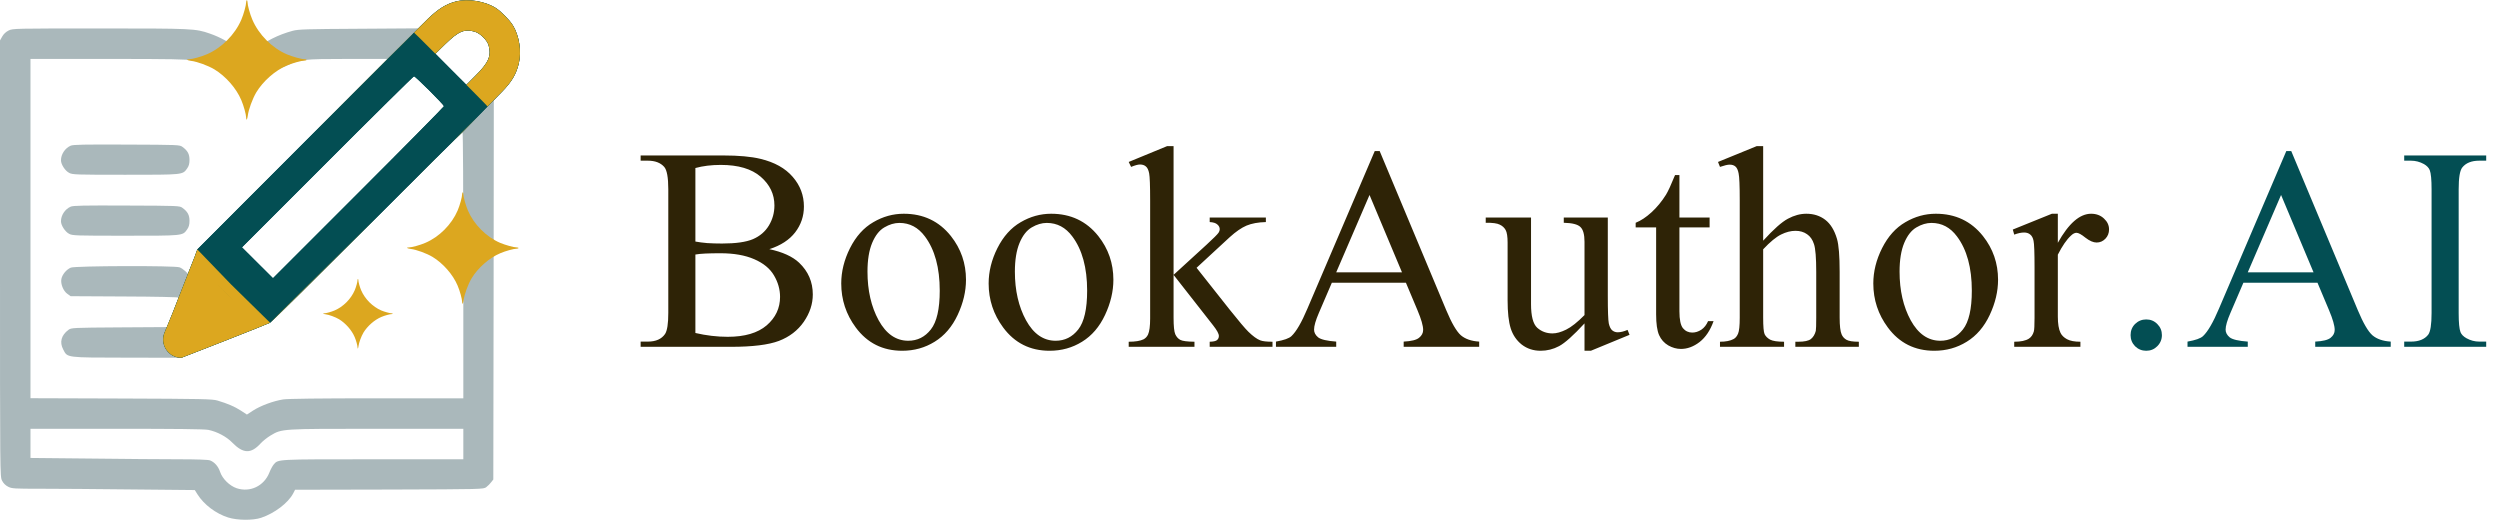 <svg width="173" height="36" viewBox="0 0 173 36" fill="none" xmlns="http://www.w3.org/2000/svg">
<g clip-path="url(#clip0_8_154)">
<path d="M31.542 0.106C30.867 0.281 30.326 0.619 29.602 1.315L28.927 1.962L24.82 1.99C21.22 2.011 20.651 2.025 20.257 2.131C19.244 2.405 18.366 2.848 17.564 3.495L17.093 3.881L16.53 3.431C15.94 2.96 15.216 2.56 14.512 2.321C13.528 1.976 13.317 1.969 6.905 1.969C1.034 1.969 0.879 1.969 0.598 2.11C0.415 2.201 0.253 2.349 0.155 2.524L0 2.799V17.888C0 32.878 0 32.984 0.141 33.258C0.232 33.441 0.38 33.589 0.562 33.68C0.823 33.813 0.97 33.821 2.834 33.821C3.93 33.821 6.778 33.842 9.155 33.87L13.479 33.912L13.669 34.214C14.119 34.924 14.941 35.543 15.785 35.81C16.432 36.014 17.501 36.021 18.07 35.831C18.991 35.522 19.934 34.812 20.285 34.151L20.419 33.891L26.937 33.877C33.398 33.856 33.462 33.856 33.652 33.708C33.757 33.631 33.912 33.476 33.989 33.37L34.137 33.181L34.158 20.06L34.172 6.94L34.763 6.321C35.423 5.639 35.726 5.119 35.902 4.381C36.098 3.558 35.93 2.475 35.494 1.765C35.262 1.385 34.692 0.809 34.319 0.563C33.567 0.085 32.4 -0.112 31.542 0.106ZM32.864 2.194C33.237 2.306 33.715 2.785 33.813 3.136C34.017 3.867 33.813 4.338 32.906 5.238L32.273 5.871L31.198 4.796L30.129 3.72L30.811 3.052C31.739 2.152 32.14 1.983 32.864 2.194ZM13.324 4.184C13.985 4.324 14.951 4.599 15.436 5.035C15.647 5.239 16.202 5.561 16.357 5.821C16.673 6.369 16.573 6.764 17.016 6.799C17.487 6.842 17.38 6.161 17.738 5.577C18.132 4.923 19.062 4.922 19.772 4.571C20.714 4.106 20.967 4.078 24.082 4.078H26.824L20.243 10.667L13.655 17.262L13.465 17.789C13.352 18.078 13.205 18.457 13.134 18.626L13.001 18.935L12.811 18.753C12.706 18.654 12.53 18.535 12.424 18.499C12.101 18.373 5.189 18.394 4.901 18.52C4.598 18.647 4.303 18.999 4.247 19.308C4.184 19.645 4.38 20.138 4.662 20.335L4.887 20.496L8.634 20.517C10.702 20.524 12.375 20.56 12.361 20.595C12.347 20.63 12.164 21.101 11.953 21.642L11.573 22.634L8.255 22.655C5.027 22.676 4.929 22.683 4.739 22.824C4.24 23.196 4.106 23.674 4.373 24.181C4.676 24.764 4.514 24.743 8.789 24.75L12.551 24.757L15.525 23.597C17.156 22.957 18.584 22.388 18.689 22.331C18.794 22.275 21.818 19.28 25.418 15.687C29.011 12.087 31.978 9.141 32.006 9.141C32.041 9.141 32.062 13.282 32.062 18.352V27.563H26.079C22.043 27.563 19.941 27.591 19.596 27.64C18.921 27.745 18.028 28.076 17.508 28.413L17.086 28.688L16.657 28.407C16.228 28.132 15.771 27.935 15.047 27.717C14.702 27.612 13.971 27.598 8.388 27.577L2.109 27.556V15.82V4.078H7.474C11.904 4.078 12.916 4.099 13.324 4.184ZM29.721 6.272C30.277 6.828 30.727 7.306 30.727 7.348C30.727 7.383 27.914 10.238 24.469 13.676L18.211 19.934L17.142 18.858L16.066 17.789L22.324 11.531C25.762 8.086 28.61 5.274 28.652 5.274C28.688 5.274 29.173 5.724 29.721 6.272ZM16.27 21.017C16.228 21.059 14.182 21.867 14.161 21.846C14.154 21.839 14.337 21.347 14.569 20.749L14.991 19.674L15.652 20.328C16.01 20.686 16.291 20.995 16.27 21.017ZM14.428 29.749C15.033 29.876 15.68 30.221 16.073 30.628C16.833 31.402 17.367 31.416 18.035 30.685C18.19 30.516 18.499 30.27 18.724 30.136C19.519 29.665 19.434 29.672 26.079 29.672H32.062V30.727V31.782H25.805C19.069 31.782 19.266 31.774 18.942 32.14C18.865 32.231 18.724 32.485 18.64 32.703C18.274 33.631 17.304 34.095 16.376 33.785C15.884 33.617 15.391 33.132 15.23 32.653C15.103 32.267 14.843 31.978 14.534 31.859C14.407 31.81 13.591 31.782 12.389 31.782C11.32 31.782 8.564 31.76 6.279 31.732L2.109 31.69V30.677V29.672H8.086C12.171 29.672 14.175 29.693 14.428 29.749Z" fill="#AAB8BB"/>
<path d="M4.887 10.083C4.493 10.259 4.219 10.681 4.219 11.095C4.219 11.377 4.507 11.819 4.781 11.96C5.006 12.087 5.252 12.094 8.67 12.094C12.677 12.094 12.635 12.101 12.944 11.665C13.071 11.489 13.113 11.334 13.113 11.06C13.113 10.666 12.987 10.427 12.628 10.167C12.438 10.02 12.347 10.02 8.768 10.005C5.815 9.991 5.055 10.005 4.887 10.083Z" fill="#AAB8BB"/>
<path d="M4.887 14.302C4.493 14.477 4.219 14.899 4.219 15.314C4.219 15.595 4.507 16.038 4.781 16.179C5.006 16.305 5.252 16.312 8.67 16.312C12.677 16.312 12.635 16.32 12.944 15.884C13.071 15.708 13.113 15.553 13.113 15.279C13.113 14.885 12.987 14.646 12.628 14.386C12.438 14.238 12.347 14.238 8.768 14.224C5.815 14.21 5.055 14.224 4.887 14.302Z" fill="#AAB8BB"/>
<path fill-rule="evenodd" clip-rule="evenodd" d="M29.602 1.315C30.326 0.619 30.867 0.281 31.542 0.106C32.4 -0.112 33.567 0.084 34.319 0.563C34.692 0.809 35.262 1.385 35.494 1.765C35.93 2.475 36.098 3.558 35.902 4.381C35.726 5.119 35.423 5.639 34.763 6.321L32.006 9.141C31.978 9.141 29.011 12.087 25.418 15.687C21.818 19.28 18.794 22.275 18.689 22.331C18.584 22.388 17.156 22.957 15.525 23.597L12.551 24.757V24.757C11.654 24.756 11.045 23.844 11.387 23.015L11.953 21.642C12.059 21.372 12.157 21.119 12.231 20.929L12.231 20.929L12.231 20.928C12.305 20.739 12.354 20.612 12.361 20.595L13.134 18.626C13.198 18.473 13.326 18.145 13.433 17.871L13.433 17.871L13.465 17.789L13.655 17.262L26.824 4.078L29.602 1.315ZM26.964 33.877H26.964ZM12.361 20.595C12.36 20.593 12.358 20.592 12.357 20.591C12.36 20.592 12.361 20.593 12.361 20.595ZM32.006 9.141C32.01 9.141 32.013 9.178 32.016 9.249L32.006 9.141ZM33.813 3.136C33.715 2.784 33.237 2.306 32.864 2.194C32.14 1.983 31.739 2.152 30.811 3.052L30.129 3.72L31.198 4.795L32.273 5.871L32.906 5.238C33.813 4.338 34.017 3.867 33.813 3.136ZM30.727 7.348C30.727 7.306 30.277 6.827 29.721 6.272C29.173 5.724 28.688 5.274 28.652 5.274C28.61 5.274 25.762 8.086 22.324 11.531L16.066 17.789L17.142 18.858L18.211 19.934L24.469 13.676C27.914 10.238 30.727 7.383 30.727 7.348ZM14.161 21.846C14.182 21.867 16.228 21.059 16.27 21.017C16.291 20.995 16.01 20.686 15.652 20.327L14.991 19.674L14.569 20.749C14.337 21.347 14.154 21.839 14.161 21.846Z" fill="#034E53"/>
<path fill-rule="evenodd" clip-rule="evenodd" d="M29.602 1.315C30.326 0.619 30.867 0.281 31.542 0.106C32.4 -0.112 33.567 0.084 34.319 0.563C34.692 0.809 35.262 1.385 35.494 1.765C35.93 2.475 36.098 3.558 35.902 4.381C35.726 5.119 35.423 5.639 34.763 6.321L32.006 9.141C31.978 9.141 29.011 12.087 25.418 15.687C21.818 19.28 18.794 22.275 18.689 22.331C18.584 22.388 17.156 22.957 15.525 23.597L12.551 24.757V24.757C11.654 24.756 11.045 23.844 11.387 23.015L11.953 21.642C12.059 21.372 12.157 21.119 12.231 20.929L12.231 20.929L12.231 20.928C12.305 20.739 12.354 20.612 12.361 20.595L13.134 18.626C13.198 18.473 13.326 18.145 13.433 17.871L13.433 17.871L13.465 17.789L13.655 17.262L26.824 4.078L29.602 1.315ZM26.964 33.877H26.964ZM12.361 20.595C12.36 20.593 12.358 20.592 12.357 20.591C12.36 20.592 12.361 20.593 12.361 20.595ZM32.006 9.141C32.01 9.141 32.013 9.178 32.016 9.249L32.006 9.141ZM33.813 3.136C33.715 2.784 33.237 2.306 32.864 2.194C32.14 1.983 31.739 2.152 30.811 3.052L30.129 3.72L31.198 4.795L32.273 5.871L32.906 5.238C33.813 4.338 34.017 3.867 33.813 3.136ZM30.727 7.348C30.727 7.306 30.277 6.827 29.721 6.272C29.173 5.724 28.688 5.274 28.652 5.274C28.61 5.274 25.762 8.086 22.324 11.531L16.066 17.789L17.142 18.858L18.211 19.934L24.469 13.676C27.914 10.238 30.727 7.383 30.727 7.348ZM14.161 21.846C14.182 21.867 16.228 21.059 16.27 21.017C16.291 20.995 16.01 20.686 15.652 20.327L14.991 19.674L14.569 20.749C14.337 21.347 14.154 21.839 14.161 21.846Z" fill="#034E53"/>
<path fill-rule="evenodd" clip-rule="evenodd" d="M29.602 1.315C30.326 0.619 30.867 0.281 31.542 0.106C32.4 -0.112 33.567 0.084 34.319 0.563C34.692 0.809 35.262 1.385 35.494 1.765C35.93 2.475 36.098 3.558 35.902 4.381C35.726 5.119 35.423 5.639 34.763 6.321L32.006 9.141C31.978 9.141 29.011 12.087 25.418 15.687C21.818 19.28 18.794 22.275 18.689 22.331C18.584 22.388 17.156 22.957 15.525 23.597L12.551 24.757V24.757C11.654 24.756 11.045 23.844 11.387 23.015L11.953 21.642C12.059 21.372 12.157 21.119 12.231 20.929L12.231 20.929L12.231 20.928C12.305 20.739 12.354 20.612 12.361 20.595L13.134 18.626C13.198 18.473 13.326 18.145 13.433 17.871L13.433 17.871L13.465 17.789L13.655 17.262L26.824 4.078L29.602 1.315ZM26.964 33.877H26.964ZM12.361 20.595C12.36 20.593 12.358 20.592 12.357 20.591C12.36 20.592 12.361 20.593 12.361 20.595ZM32.006 9.141C32.01 9.141 32.013 9.178 32.016 9.249L32.006 9.141ZM33.813 3.136C33.715 2.784 33.237 2.306 32.864 2.194C32.14 1.983 31.739 2.152 30.811 3.052L30.129 3.72L31.198 4.795L32.273 5.871L32.906 5.238C33.813 4.338 34.017 3.867 33.813 3.136ZM33.736 7.371C33.736 7.329 31.753 5.351 31.198 4.795C30.649 4.247 28.687 2.26 28.652 2.26C28.61 2.26 24.275 6.627 20.837 10.072L13.655 17.262L15.982 19.674L18.689 22.331L25.975 15.129C29.42 11.691 33.736 7.406 33.736 7.371ZM14.161 21.846C14.182 21.867 16.228 21.059 16.27 21.017C16.291 20.995 16.01 20.686 15.652 20.327L14.991 19.674L14.569 20.749C14.337 21.347 14.154 21.839 14.161 21.846Z" fill="#DCA71F"/>
<path d="M17.033 0.151C17.033 0.363 16.865 0.977 16.702 1.357C16.26 2.394 15.334 3.325 14.301 3.762C13.912 3.93 13.298 4.098 13.086 4.098C12.842 4.098 12.947 4.18 13.231 4.213C13.639 4.261 14.388 4.535 14.834 4.799C15.612 5.27 16.352 6.105 16.697 6.926C16.865 7.315 17.033 7.93 17.033 8.141C17.033 8.386 17.115 8.28 17.148 7.997C17.197 7.589 17.47 6.84 17.734 6.393C18.205 5.615 19.04 4.876 19.861 4.53C20.25 4.362 20.865 4.194 21.076 4.194C21.148 4.194 21.21 4.17 21.21 4.146C21.21 4.117 21.153 4.098 21.081 4.098C20.865 4.098 20.236 3.921 19.857 3.762C18.829 3.325 17.902 2.394 17.461 1.357C17.297 0.977 17.129 0.363 17.129 0.151C17.129 0.079 17.11 0.017 17.081 0.017C17.057 0.017 17.033 0.079 17.033 0.151Z" fill="#DCA71F"/>
<path d="M31.979 13.437C31.979 13.634 31.822 14.208 31.67 14.562C31.258 15.53 30.393 16.399 29.429 16.807C29.066 16.964 28.493 17.121 28.296 17.121C28.067 17.121 28.166 17.197 28.43 17.228C28.811 17.273 29.51 17.528 29.927 17.775C30.653 18.214 31.343 18.994 31.665 19.76C31.822 20.123 31.979 20.697 31.979 20.894C31.979 21.122 32.055 21.024 32.087 20.759C32.131 20.378 32.387 19.679 32.633 19.263C33.072 18.537 33.852 17.847 34.618 17.524C34.981 17.367 35.555 17.21 35.752 17.21C35.819 17.21 35.878 17.188 35.878 17.166C35.878 17.139 35.824 17.121 35.757 17.121C35.555 17.121 34.968 16.955 34.614 16.807C33.655 16.399 32.79 15.53 32.378 14.562C32.225 14.208 32.069 13.634 32.069 13.437C32.069 13.37 32.051 13.312 32.024 13.312C32.002 13.312 31.979 13.37 31.979 13.437Z" fill="#DCA71F"/>
<path d="M24.741 19.381C24.741 19.504 24.643 19.862 24.548 20.083C24.291 20.688 23.751 21.23 23.149 21.485C22.922 21.583 22.564 21.681 22.441 21.681C22.299 21.681 22.36 21.729 22.525 21.748C22.763 21.776 23.2 21.936 23.46 22.089C23.913 22.364 24.344 22.851 24.545 23.329C24.643 23.556 24.741 23.914 24.741 24.037C24.741 24.18 24.789 24.118 24.808 23.953C24.836 23.715 24.996 23.279 25.15 23.018C25.424 22.565 25.911 22.134 26.389 21.933C26.616 21.835 26.974 21.737 27.097 21.737C27.139 21.737 27.176 21.723 27.176 21.709C27.176 21.692 27.142 21.681 27.1 21.681C26.974 21.681 26.608 21.577 26.387 21.485C25.788 21.23 25.248 20.688 24.99 20.083C24.895 19.862 24.797 19.504 24.797 19.381C24.797 19.339 24.786 19.302 24.769 19.302C24.755 19.302 24.741 19.339 24.741 19.381Z" fill="#DCA71F"/>
<path d="M12.724 23.232L14.516 19.096L16.921 21.589L12.724 23.232Z" fill="#DCA71F"/>
<rect x="16.445" y="16.804" width="4.647" height="1.603" transform="rotate(44.856 16.445 16.804)" fill="#034E53"/>
</g>
<path d="M53.238 17.242C54.156 17.438 54.843 17.75 55.299 18.18C55.93 18.779 56.246 19.511 56.246 20.377C56.246 21.035 56.038 21.666 55.621 22.271C55.204 22.87 54.632 23.31 53.902 23.59C53.18 23.863 52.073 24 50.582 24H44.332V23.639H44.83C45.383 23.639 45.781 23.463 46.022 23.111C46.171 22.884 46.246 22.398 46.246 21.656V13.102C46.246 12.281 46.152 11.764 45.963 11.549C45.709 11.262 45.331 11.119 44.83 11.119H44.332V10.758H50.055C51.122 10.758 51.978 10.836 52.623 10.992C53.6 11.227 54.345 11.643 54.859 12.242C55.374 12.835 55.631 13.518 55.631 14.293C55.631 14.957 55.429 15.553 55.025 16.08C54.622 16.601 54.026 16.988 53.238 17.242ZM48.121 16.715C48.362 16.76 48.635 16.796 48.941 16.822C49.254 16.842 49.596 16.852 49.967 16.852C50.917 16.852 51.63 16.751 52.105 16.549C52.587 16.34 52.955 16.025 53.209 15.602C53.463 15.178 53.59 14.716 53.59 14.215C53.59 13.44 53.274 12.779 52.643 12.232C52.011 11.685 51.09 11.412 49.879 11.412C49.228 11.412 48.642 11.484 48.121 11.627V16.715ZM48.121 23.043C48.876 23.219 49.622 23.307 50.357 23.307C51.536 23.307 52.434 23.043 53.053 22.516C53.671 21.982 53.98 21.324 53.98 20.543C53.98 20.029 53.84 19.534 53.56 19.059C53.281 18.583 52.825 18.209 52.193 17.936C51.562 17.662 50.781 17.525 49.85 17.525C49.446 17.525 49.101 17.532 48.815 17.545C48.528 17.558 48.297 17.581 48.121 17.613V23.043ZM62.54 14.791C63.894 14.791 64.981 15.305 65.802 16.334C66.498 17.213 66.847 18.222 66.847 19.361C66.847 20.162 66.654 20.973 66.27 21.793C65.886 22.613 65.356 23.232 64.678 23.648C64.008 24.065 63.259 24.273 62.432 24.273C61.085 24.273 60.014 23.736 59.219 22.662C58.549 21.757 58.214 20.741 58.214 19.615C58.214 18.795 58.416 17.981 58.819 17.174C59.229 16.36 59.766 15.761 60.431 15.377C61.094 14.986 61.798 14.791 62.54 14.791ZM62.237 15.426C61.892 15.426 61.544 15.53 61.192 15.738C60.847 15.94 60.567 16.298 60.352 16.812C60.138 17.327 60.03 17.988 60.03 18.795C60.03 20.097 60.287 21.22 60.802 22.164C61.322 23.108 62.006 23.58 62.852 23.58C63.484 23.58 64.005 23.32 64.415 22.799C64.825 22.278 65.03 21.383 65.03 20.113C65.03 18.525 64.688 17.275 64.005 16.363C63.542 15.738 62.953 15.426 62.237 15.426ZM72.74 14.791C74.094 14.791 75.181 15.305 76.002 16.334C76.698 17.213 77.046 18.222 77.046 19.361C77.046 20.162 76.854 20.973 76.47 21.793C76.086 22.613 75.556 23.232 74.879 23.648C74.208 24.065 73.459 24.273 72.632 24.273C71.285 24.273 70.214 23.736 69.419 22.662C68.749 21.757 68.414 20.741 68.414 19.615C68.414 18.795 68.615 17.981 69.019 17.174C69.429 16.36 69.966 15.761 70.63 15.377C71.294 14.986 71.998 14.791 72.74 14.791ZM72.437 15.426C72.092 15.426 71.744 15.53 71.392 15.738C71.047 15.94 70.767 16.298 70.552 16.812C70.338 17.327 70.23 17.988 70.23 18.795C70.23 20.097 70.487 21.22 71.002 22.164C71.522 23.108 72.206 23.58 73.052 23.58C73.684 23.58 74.205 23.32 74.615 22.799C75.025 22.278 75.23 21.383 75.23 20.113C75.23 18.525 74.888 17.275 74.205 16.363C73.742 15.738 73.153 15.426 72.437 15.426ZM81.211 10.113V19.02L83.487 16.939C83.969 16.497 84.248 16.217 84.327 16.1C84.379 16.021 84.405 15.943 84.405 15.865C84.405 15.735 84.349 15.624 84.239 15.533C84.135 15.435 83.959 15.38 83.711 15.367V15.055H87.598V15.367C87.064 15.38 86.618 15.462 86.26 15.611C85.909 15.761 85.521 16.028 85.098 16.412L82.803 18.531L85.098 21.432C85.736 22.232 86.166 22.74 86.387 22.955C86.7 23.261 86.973 23.46 87.207 23.551C87.37 23.616 87.653 23.648 88.057 23.648V24H83.711V23.648C83.959 23.642 84.125 23.606 84.209 23.541C84.3 23.469 84.346 23.372 84.346 23.248C84.346 23.098 84.216 22.857 83.956 22.525L81.211 19.02V21.988C81.211 22.568 81.25 22.949 81.329 23.131C81.413 23.313 81.53 23.443 81.68 23.521C81.83 23.6 82.155 23.642 82.657 23.648V24H78.106V23.648C78.562 23.648 78.903 23.593 79.131 23.482C79.268 23.411 79.372 23.3 79.444 23.15C79.541 22.936 79.59 22.564 79.59 22.037V13.893C79.59 12.857 79.567 12.226 79.522 11.998C79.476 11.764 79.401 11.604 79.297 11.52C79.193 11.428 79.056 11.383 78.887 11.383C78.75 11.383 78.545 11.438 78.272 11.549L78.106 11.207L80.762 10.113H81.211ZM97.29 19.566H92.163L91.265 21.656C91.043 22.171 90.933 22.555 90.933 22.809C90.933 23.01 91.027 23.189 91.216 23.346C91.411 23.495 91.828 23.593 92.466 23.639V24H88.296V23.639C88.85 23.541 89.208 23.414 89.37 23.258C89.702 22.945 90.07 22.311 90.474 21.354L95.132 10.455H95.474L100.083 21.471C100.454 22.356 100.79 22.932 101.089 23.199C101.395 23.46 101.818 23.606 102.359 23.639V24H97.134V23.639C97.661 23.613 98.016 23.525 98.198 23.375C98.387 23.225 98.482 23.043 98.482 22.828C98.482 22.542 98.351 22.089 98.091 21.471L97.29 19.566ZM97.017 18.844L94.771 13.492L92.466 18.844H97.017ZM111.26 15.055V20.475C111.26 21.51 111.283 22.145 111.328 22.379C111.38 22.607 111.458 22.766 111.562 22.857C111.673 22.949 111.8 22.994 111.943 22.994C112.145 22.994 112.373 22.939 112.627 22.828L112.764 23.17L110.088 24.273H109.648V22.379C108.88 23.212 108.294 23.736 107.891 23.951C107.487 24.166 107.061 24.273 106.611 24.273C106.11 24.273 105.674 24.13 105.303 23.844C104.938 23.551 104.684 23.176 104.541 22.721C104.398 22.265 104.326 21.62 104.326 20.787V16.793C104.326 16.37 104.281 16.077 104.189 15.914C104.098 15.751 103.962 15.628 103.779 15.543C103.604 15.452 103.281 15.409 102.812 15.416V15.055H105.947V21.041C105.947 21.874 106.09 22.421 106.377 22.682C106.67 22.942 107.021 23.072 107.432 23.072C107.712 23.072 108.027 22.984 108.379 22.809C108.737 22.633 109.16 22.297 109.648 21.803V16.734C109.648 16.227 109.554 15.885 109.365 15.709C109.183 15.527 108.799 15.429 108.213 15.416V15.055H111.26ZM116.216 12.115V15.055H118.305V15.738H116.216V21.539C116.216 22.119 116.297 22.509 116.46 22.711C116.629 22.913 116.844 23.014 117.104 23.014C117.319 23.014 117.527 22.949 117.729 22.818C117.931 22.682 118.087 22.483 118.198 22.223H118.579C118.351 22.861 118.029 23.342 117.612 23.668C117.195 23.987 116.766 24.146 116.323 24.146C116.024 24.146 115.731 24.065 115.444 23.902C115.158 23.733 114.946 23.495 114.809 23.189C114.673 22.877 114.604 22.398 114.604 21.754V15.738H113.188V15.416C113.546 15.273 113.911 15.032 114.282 14.693C114.66 14.348 114.995 13.941 115.288 13.473C115.438 13.225 115.646 12.773 115.913 12.115H116.216ZM122.011 10.113V16.656C122.734 15.862 123.307 15.354 123.73 15.133C124.153 14.905 124.576 14.791 125 14.791C125.507 14.791 125.944 14.931 126.308 15.211C126.673 15.491 126.943 15.93 127.119 16.529C127.242 16.946 127.304 17.708 127.304 18.814V21.979C127.304 22.545 127.35 22.932 127.441 23.141C127.506 23.297 127.617 23.421 127.773 23.512C127.929 23.603 128.216 23.648 128.632 23.648V24H124.238V23.648H124.443C124.86 23.648 125.149 23.587 125.312 23.463C125.475 23.333 125.589 23.144 125.654 22.896C125.673 22.792 125.683 22.486 125.683 21.979V18.814C125.683 17.838 125.631 17.197 125.527 16.891C125.429 16.585 125.27 16.357 125.048 16.207C124.827 16.051 124.56 15.973 124.248 15.973C123.929 15.973 123.597 16.057 123.252 16.227C122.907 16.396 122.493 16.738 122.011 17.252V21.979C122.011 22.59 122.044 22.971 122.109 23.121C122.181 23.271 122.308 23.398 122.49 23.502C122.679 23.6 123.001 23.648 123.457 23.648V24H119.023V23.648C119.42 23.648 119.733 23.587 119.961 23.463C120.091 23.398 120.195 23.274 120.273 23.092C120.351 22.91 120.39 22.538 120.39 21.979V13.883C120.39 12.861 120.364 12.232 120.312 11.998C120.267 11.764 120.192 11.604 120.088 11.52C119.99 11.435 119.856 11.393 119.687 11.393C119.55 11.393 119.329 11.445 119.023 11.549L118.886 11.207L121.562 10.113H122.011ZM133.959 14.791C135.314 14.791 136.401 15.305 137.221 16.334C137.918 17.213 138.266 18.222 138.266 19.361C138.266 20.162 138.074 20.973 137.69 21.793C137.306 22.613 136.775 23.232 136.098 23.648C135.427 24.065 134.679 24.273 133.852 24.273C132.504 24.273 131.433 23.736 130.639 22.662C129.968 21.757 129.633 20.741 129.633 19.615C129.633 18.795 129.835 17.981 130.239 17.174C130.649 16.36 131.186 15.761 131.85 15.377C132.514 14.986 133.217 14.791 133.959 14.791ZM133.657 15.426C133.312 15.426 132.963 15.53 132.612 15.738C132.267 15.94 131.987 16.298 131.772 16.812C131.557 17.327 131.45 17.988 131.45 18.795C131.45 20.097 131.707 21.22 132.221 22.164C132.742 23.108 133.426 23.58 134.272 23.58C134.903 23.58 135.424 23.32 135.834 22.799C136.245 22.278 136.45 21.383 136.45 20.113C136.45 18.525 136.108 17.275 135.424 16.363C134.962 15.738 134.373 15.426 133.657 15.426ZM142.402 14.791V16.803C143.15 15.462 143.918 14.791 144.706 14.791C145.064 14.791 145.361 14.902 145.595 15.123C145.829 15.338 145.946 15.588 145.946 15.875C145.946 16.129 145.862 16.344 145.693 16.52C145.523 16.695 145.321 16.783 145.087 16.783C144.859 16.783 144.602 16.672 144.316 16.451C144.036 16.223 143.827 16.109 143.691 16.109C143.573 16.109 143.446 16.174 143.31 16.305C143.017 16.572 142.714 17.011 142.402 17.623V21.91C142.402 22.405 142.463 22.779 142.587 23.033C142.672 23.209 142.821 23.355 143.036 23.473C143.251 23.59 143.56 23.648 143.964 23.648V24H139.384V23.648C139.84 23.648 140.178 23.577 140.4 23.434C140.562 23.329 140.676 23.163 140.741 22.936C140.774 22.825 140.79 22.509 140.79 21.988V18.521C140.79 17.48 140.767 16.861 140.722 16.666C140.683 16.464 140.605 16.318 140.488 16.227C140.377 16.135 140.237 16.09 140.068 16.09C139.866 16.09 139.638 16.139 139.384 16.236L139.286 15.885L141.991 14.791H142.402Z" fill="#2E2306"/>
<path d="M148.52 22.105C148.826 22.105 149.083 22.213 149.291 22.428C149.499 22.636 149.604 22.89 149.604 23.189C149.604 23.489 149.496 23.746 149.281 23.961C149.073 24.169 148.819 24.273 148.52 24.273C148.22 24.273 147.963 24.169 147.748 23.961C147.54 23.746 147.436 23.489 147.436 23.189C147.436 22.884 147.54 22.626 147.748 22.418C147.963 22.21 148.22 22.105 148.52 22.105ZM160.37 19.566H155.243L154.345 21.656C154.123 22.171 154.012 22.555 154.012 22.809C154.012 23.01 154.107 23.189 154.296 23.346C154.491 23.495 154.908 23.593 155.546 23.639V24H151.376V23.639C151.929 23.541 152.287 23.414 152.45 23.258C152.782 22.945 153.15 22.311 153.554 21.354L158.212 10.455H158.554L163.163 21.471C163.534 22.356 163.869 22.932 164.169 23.199C164.475 23.46 164.898 23.606 165.438 23.639V24H160.214V23.639C160.741 23.613 161.096 23.525 161.278 23.375C161.467 23.225 161.561 23.043 161.561 22.828C161.561 22.542 161.431 22.089 161.171 21.471L160.37 19.566ZM160.096 18.844L157.85 13.492L155.546 18.844H160.096ZM172.045 23.639V24H166.371V23.639H166.839C167.386 23.639 167.783 23.479 168.031 23.16C168.187 22.952 168.265 22.451 168.265 21.656V13.102C168.265 12.431 168.223 11.988 168.138 11.773C168.073 11.611 167.94 11.471 167.738 11.354C167.451 11.197 167.152 11.119 166.839 11.119H166.371V10.758H172.045V11.119H171.566C171.026 11.119 170.632 11.279 170.384 11.598C170.222 11.806 170.14 12.307 170.14 13.102V21.656C170.14 22.327 170.183 22.77 170.267 22.984C170.332 23.147 170.469 23.287 170.677 23.404C170.957 23.561 171.254 23.639 171.566 23.639H172.045Z" fill="#034E53"/>
<defs>
<clipPath id="clip0_8_154">
<rect width="36" height="36" fill="white"/>
</clipPath>
</defs>
</svg>
